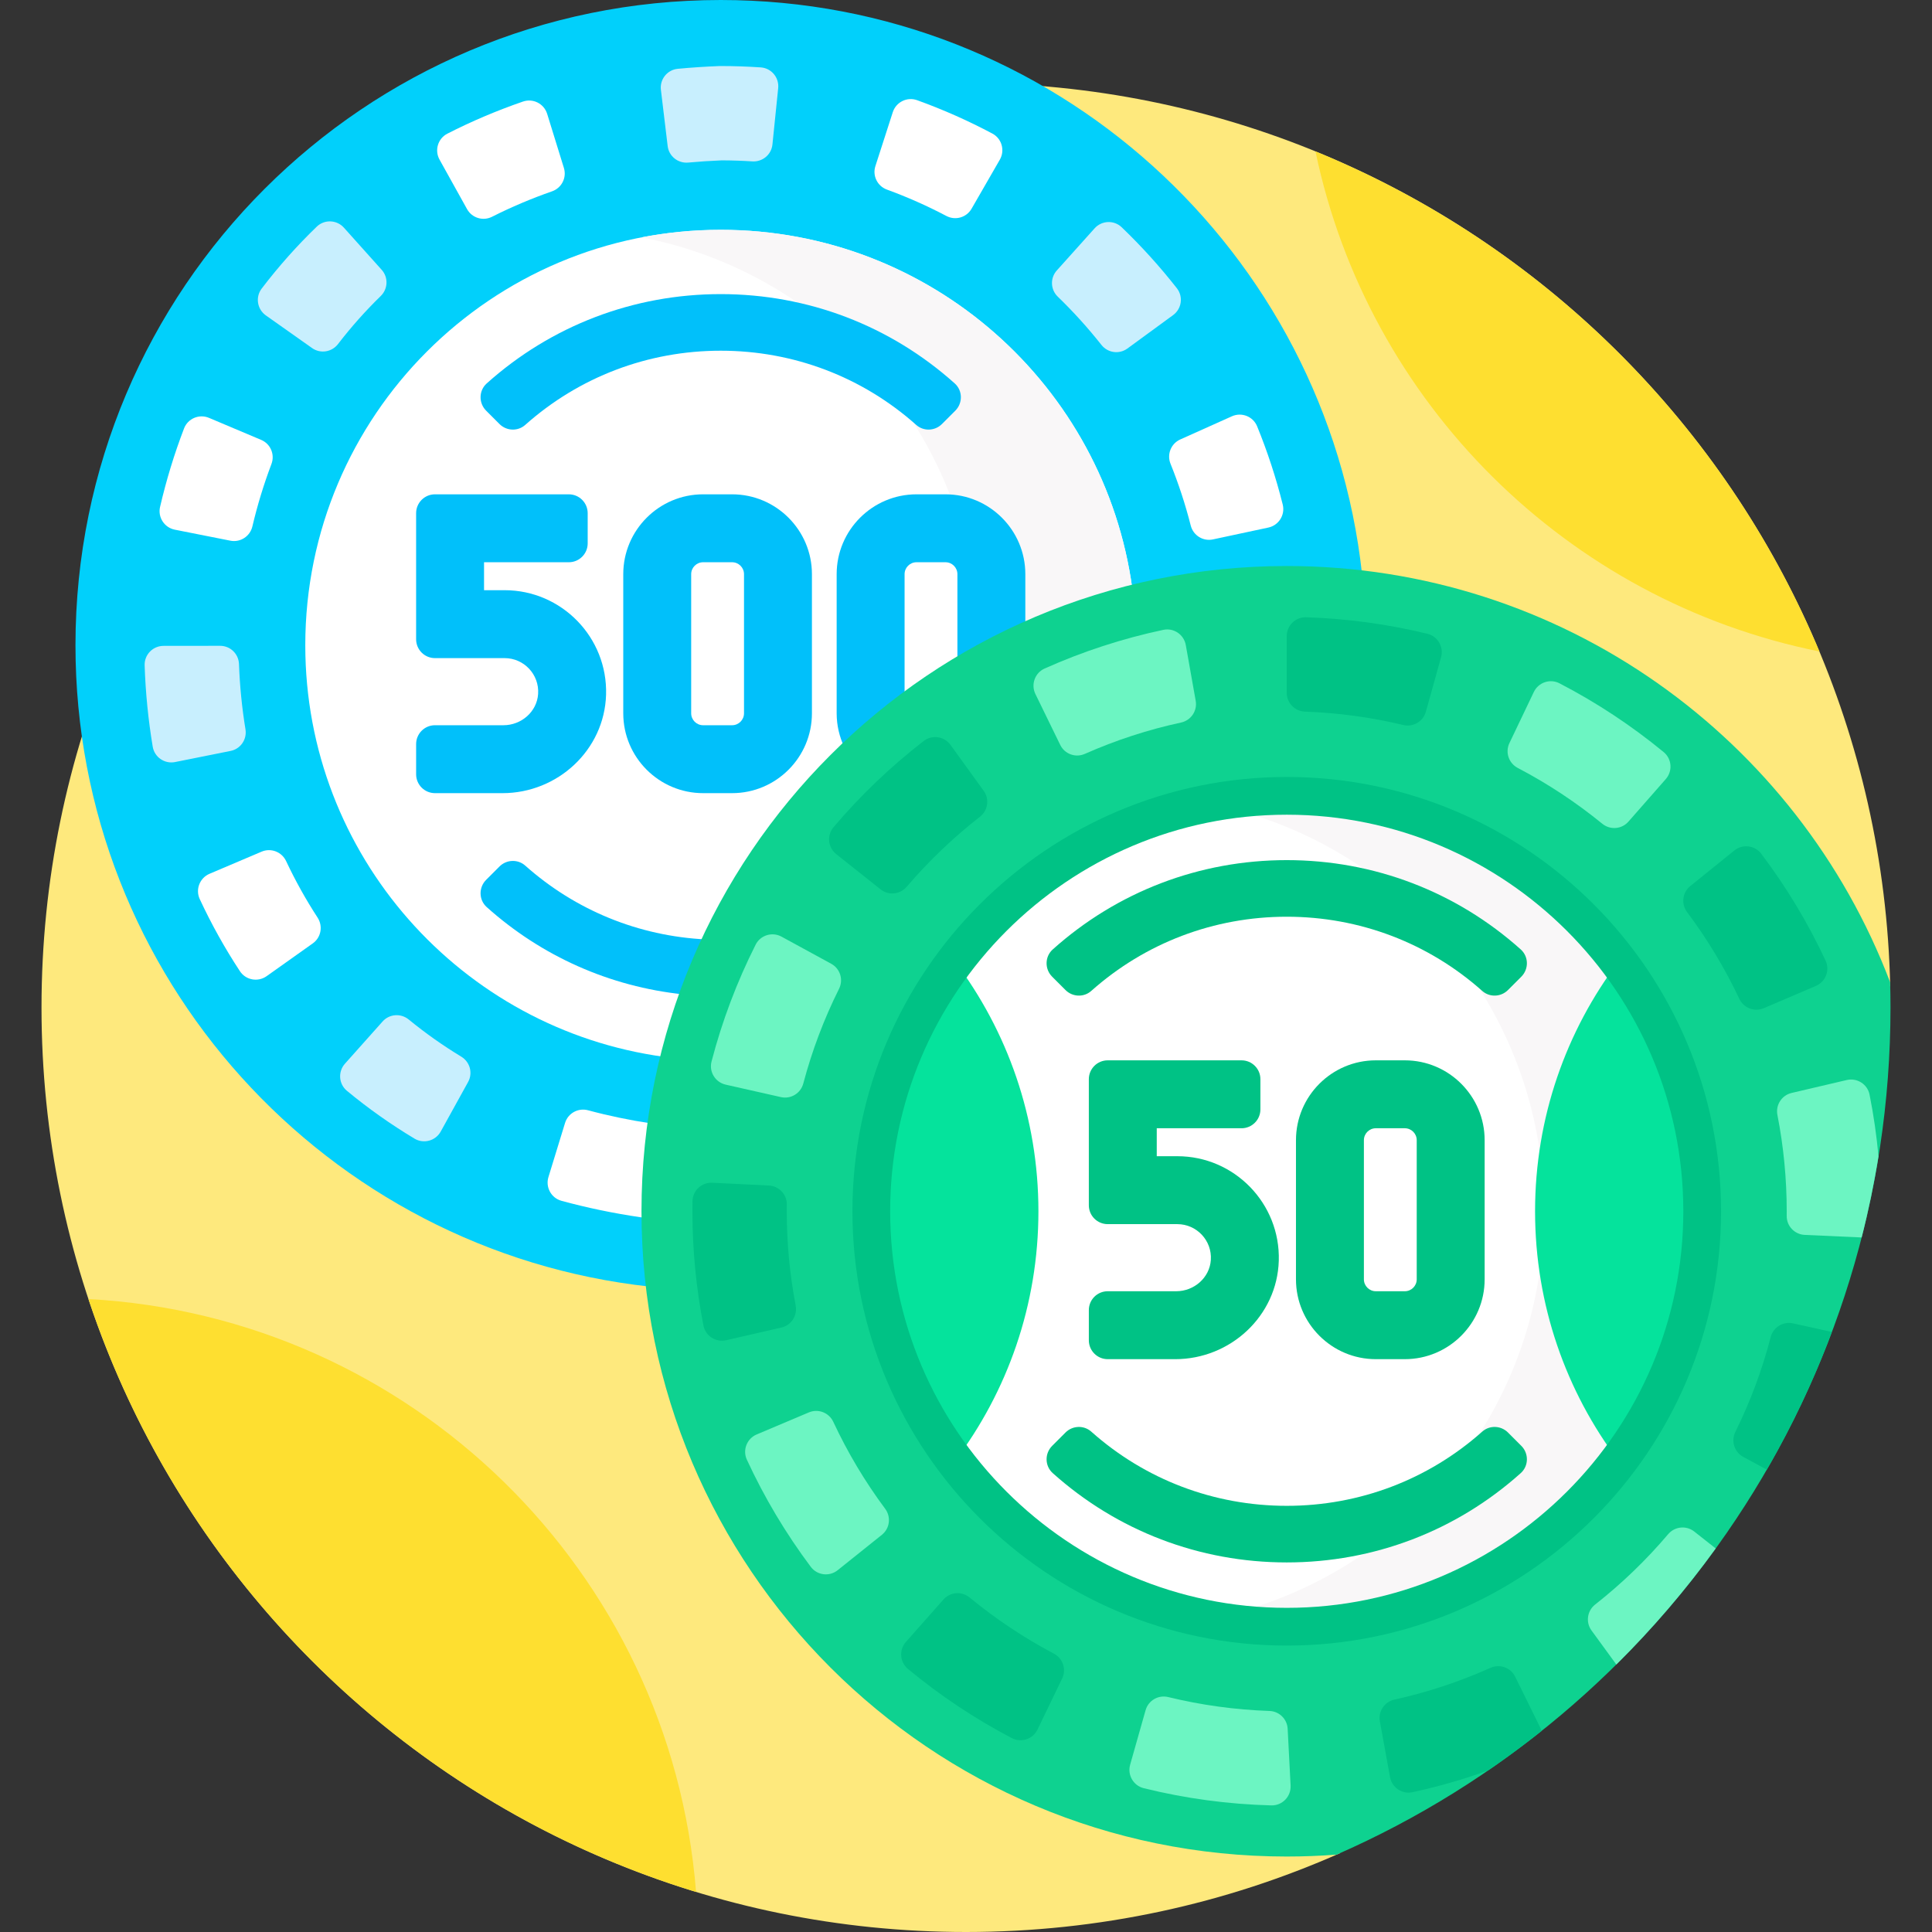 <svg id="Capa_1" enable-background="new 0 0 512 512" height="512" viewBox="0 0 512 512" width="512" xmlns="http://www.w3.org/2000/svg"><rect x="0" y="0" width="512" height="512" fill="#333333" stroke="none"/><g><g><path d="m355.005 490.433-.855.065c-4.354.333-8.777.502-13.15.502-93.738 0-170-76.262-170-170s76.262-170 170-170c35.173 0 68.921 10.649 97.598 30.796 28.037 19.698 49.26 46.973 61.374 78.876l.361.951.596-.238c-2.986-132.715-111.497-239.385-244.929-239.385-135.31 0-245 109.69-245 245s109.69 245 245 245c35.296 0 68.841-7.477 99.158-20.912z" fill="#fee97d"/></g><g><path d="m171 321c0-93.738 76.262-170 170-170 6.715 0 13.377.391 19.962 1.159-9.381-85.574-81.89-152.159-169.962-152.159-94.441 0-171 76.559-171 171 0 88.078 66.595 160.592 152.178 169.964-.77-6.55-1.178-13.21-1.178-19.964z" fill="#01d0fb"/><path d="m482.159 172.645c-25.063-60.003-73.306-107.897-133.54-132.513 13.925 66.677 66.68 119.09 133.54 132.513z" fill="#fedf30"/><path d="m23.446 344.263c24.924 75.054 85.158 133.988 161.014 157.113-6.698-84.963-75.492-152.456-161.014-157.113z" fill="#fedf30"/><path d="m171 321c0-7.894.553-15.661 1.6-23.272-5.747-.872-11.357-2.038-16.762-3.495-2.607-.703-5.298.77-6.091 3.351l-4.404 14.348c-.827 2.693.727 5.55 3.445 6.292 6.783 1.853 13.821 3.315 21.025 4.37.411.06.813.053 1.208.015-.006-.537-.021-1.071-.021-1.609z" fill="#fff"/><path d="m109.854 301.75c-6.305-3.781-12.304-8.024-17.919-12.676-2.178-1.804-2.409-5.066-.527-7.177l9.989-11.2c1.794-2.011 4.844-2.221 6.927-.512 4.374 3.588 9.03 6.88 13.914 9.839 2.307 1.397 3.121 4.347 1.817 6.708l-7.258 13.135c-1.366 2.474-4.519 3.336-6.943 1.883z" fill="#c8effe"/><path d="m63.585 257.382c-3.987-6.06-7.553-12.457-10.65-19.111-1.192-2.56-.01-5.603 2.589-6.707l13.811-5.868c2.484-1.056 5.339.061 6.488 2.503 2.45 5.206 5.241 10.217 8.341 14.974 1.472 2.26.927 5.271-1.272 6.833l-12.236 8.689c-2.304 1.635-5.518 1.047-7.071-1.313z" fill="#fff"/><path d="m40.474 197.886c-1.189-7.112-1.906-14.333-2.143-21.57-.092-2.818 2.181-5.15 5-5.153l15.009-.016c2.698-.003 4.897 2.135 4.995 4.831.21 5.807.784 11.597 1.718 17.305.435 2.662-1.298 5.19-3.943 5.72l-14.716 2.948c-2.765.554-5.455-1.284-5.92-4.065z" fill="#c8effe"/><path d="m61.05 143.286-14.723-2.916c-2.767-.548-4.546-3.279-3.909-6.027 1.647-7.102 3.774-14.066 6.356-20.802 1.01-2.636 4.016-3.9 6.617-2.802l13.828 5.839c2.482 1.048 3.673 3.868 2.718 6.387-2.031 5.363-3.722 10.901-5.054 16.549-.618 2.625-3.188 4.296-5.833 3.772z" fill="#fff"/><path d="m315.557 139.277c-1.414-5.567-3.206-11.044-5.356-16.371-1.008-2.497.12-5.341 2.577-6.443l13.695-6.143c2.576-1.156 5.611.044 6.679 2.658 2.751 6.737 5.023 13.68 6.786 20.74.684 2.739-1.054 5.501-3.816 6.092l-14.678 3.14c-2.632.563-5.224-1.063-5.887-3.673z" fill="#fff"/><path d="m291.894 91.413c-3.566-4.512-7.439-8.794-11.576-12.795-1.936-1.873-2.059-4.931-.26-6.936l10.024-11.172c1.885-2.101 5.145-2.236 7.181-.282 5.245 5.034 10.139 10.444 14.621 16.162 1.741 2.222 1.281 5.451-.998 7.117l-12.117 8.857c-2.174 1.59-5.205 1.162-6.875-.951z" fill="#c8effe"/><path d="m82.711 92.246-12.257-8.659c-2.309-1.631-2.819-4.86-1.106-7.11 4.451-5.845 9.339-11.341 14.601-16.416 2.036-1.963 5.303-1.83 7.191.276l10.017 11.175c1.799 2.007 1.667 5.061-.263 6.941-4.058 3.952-7.845 8.21-11.317 12.726-1.644 2.138-4.664 2.623-6.866 1.067z" fill="#c8effe"/><path d="m123.775 55.421-7.293-13.119c-1.372-2.469-.437-5.596 2.078-6.882 6.39-3.265 13.099-6.113 20.041-8.507 2.667-.919 5.568.564 6.402 3.259l4.436 14.338c.797 2.576-.598 5.307-3.144 6.195-5.502 1.919-10.818 4.173-15.884 6.735-2.402 1.215-5.328.334-6.636-2.019z" fill="#fff"/><path d="m250.802 57.233c-5.089-2.68-10.36-5.018-15.754-6.987-2.529-.923-3.886-3.666-3.059-6.228l4.607-14.285c.867-2.687 3.79-4.138 6.446-3.18 6.841 2.466 13.52 5.428 19.95 8.847 2.493 1.326 3.381 4.465 1.972 6.912l-7.491 13.007c-1.345 2.332-4.288 3.169-6.671 1.914z" fill="#fff"/><path d="m176.939 38.707-1.793-14.896c-.336-2.79 1.688-5.319 4.486-5.581 3.584-.335 7.225-.577 10.876-.721.164-.006.329-.01.493-.01 3.532 0 7.083.122 10.609.362 2.815.192 4.905 2.695 4.618 5.503l-1.524 14.927c-.274 2.689-2.634 4.65-5.331 4.477-2.702-.173-5.42-.263-8.127-.269-2.98.122-5.947.317-8.869.583-2.703.247-5.114-1.681-5.438-4.375z" fill="#c8effe"/><path d="m300.073 155.992c-7.321-53.703-53.36-95.088-109.073-95.088-60.804 0-110.096 49.292-110.096 110.096 0 55.713 41.385 101.752 95.088 109.073 15.114-60.918 63.163-108.967 124.081-124.081z" fill="#fff"/><g><path d="m259.192 171c0 .346-.02.687-.023 1.033 12.733-7.022 26.457-12.456 40.905-16.041-7.322-53.703-53.361-95.088-109.074-95.088-7.165 0-14.168.693-20.952 2 50.782 9.786 89.144 54.457 89.144 108.096z" fill="#f9f7f8"/></g><path d="m187.045 248.955c-17.819-.883-34.543-7.719-47.857-19.564-1.962-1.746-4.958-1.622-6.815.235l-3.543 3.543c-2.011 2.011-1.968 5.319.15 7.217 14.596 13.079 32.663 21.072 52.033 23.126 1.79-4.964 3.806-9.819 6.032-14.557z" fill="#01c0fa"/><g><path d="m249.626 112.374c-1.857 1.857-4.853 1.981-6.815.235-14.295-12.718-32.519-19.669-51.811-19.669s-37.516 6.951-51.811 19.669c-1.962 1.746-4.958 1.622-6.815-.235l-3.543-3.543c-2.011-2.011-1.968-5.319.15-7.217 17.079-15.305 38.906-23.674 62.019-23.674s44.94 8.369 62.019 23.674c2.118 1.898 2.161 5.206.15 7.217z" fill="#01c0fa"/></g><g><g><path d="m133.163 210.193h-17.886c-2.761 0-5-2.239-5-5v-8c0-2.761 2.239-5 5-5h18.145c4.731 0 8.869-3.562 9.185-8.283.347-5.178-3.767-9.501-8.872-9.501h-18.459c-2.761 0-5-2.239-5-5v-33.409c0-2.761 2.239-5 5-5h35.468c2.761 0 5 2.239 5 5v8c0 2.761-2.239 5-5 5h-22.468v7.408h5.459c15.099 0 27.332 12.509 26.88 27.707-.434 14.627-12.819 26.078-27.452 26.078z" fill="#01c0fa"/></g><g><path d="m194.011 210.193h-7.682c-11.667 0-21.159-9.492-21.159-21.159v-36.875c0-11.667 9.492-21.159 21.159-21.159h7.682c11.667 0 21.159 9.492 21.159 21.159v36.875c0 11.667-9.492 21.159-21.159 21.159zm-7.682-61.193c-1.742 0-3.159 1.417-3.159 3.159v36.875c0 1.742 1.417 3.159 3.159 3.159h7.682c1.742 0 3.159-1.417 3.159-3.159v-36.875c0-1.742-1.417-3.159-3.159-3.159z" fill="#01c0fa"/></g><path d="m239.723 184.545v-32.386c0-1.742 1.417-3.159 3.159-3.159h7.682c1.742 0 3.159 1.417 3.159 3.159v23.009c5.787-3.476 11.795-6.619 18-9.399v-13.61c0-11.667-9.492-21.159-21.159-21.159h-7.682c-11.667 0-21.159 9.492-21.159 21.159v36.875c0 3.213.741 6.249 2.028 8.979 5.039-4.806 10.375-9.303 15.972-13.468z" fill="#01c0fa"/></g></g><g><g><path d="m500.906 260.317c-24.484-64.482-86.837-110.317-159.906-110.317-94.441 0-171 76.559-171 171s76.559 171 171 171c4.45 0 8.861-.171 13.226-.505 86.404-37.859 146.774-124.12 146.774-224.495 0-2.235-.034-4.462-.094-6.683z" fill="#0ed290"/><g><circle cx="341" cy="321" fill="#fff" r="110.096"/></g><path d="m341 210.904c-7.165 0-14.168.693-20.952 2 50.782 9.786 89.144 54.457 89.144 108.096s-38.361 98.31-89.144 108.096c6.784 1.307 13.787 2 20.952 2 60.804 0 110.096-49.292 110.096-110.096s-49.292-110.096-110.096-110.096z" fill="#f9f7f8"/><path d="m230.904 321c0 24.862 8.245 47.797 22.144 66.227 13.899-18.43 22.144-41.364 22.144-66.227s-8.244-47.797-22.144-66.227c-13.899 18.43-22.144 41.365-22.144 66.227z" fill="#05e39c"/><path d="m451.096 321c0 24.862-8.245 47.797-22.144 66.227-13.899-18.43-22.144-41.364-22.144-66.227s8.244-47.797 22.144-66.227c13.899 18.43 22.144 41.365 22.144 66.227z" fill="#05e39c"/><g><g><path d="m341 436.096c-63.464 0-115.096-51.632-115.096-115.096s51.632-115.096 115.096-115.096 115.096 51.632 115.096 115.096-51.632 115.096-115.096 115.096zm0-220.192c-57.95 0-105.096 47.146-105.096 105.096s47.146 105.096 105.096 105.096 105.096-47.146 105.096-105.096-47.146-105.096-105.096-105.096z" fill="#00c285"/></g></g><g><path d="m341 414.06c-23.113 0-44.94-8.369-62.019-23.674-2.118-1.898-2.161-5.206-.15-7.217l3.543-3.543c1.857-1.857 4.853-1.981 6.815-.235 14.295 12.718 32.519 19.669 51.811 19.669s37.516-6.951 51.811-19.669c1.962-1.746 4.958-1.622 6.815.235l3.543 3.543c2.011 2.011 1.968 5.319-.15 7.217-17.079 15.305-38.906 23.674-62.019 23.674z" fill="#00c285"/></g><g><path d="m399.626 262.374c-1.857 1.857-4.853 1.981-6.815.235-14.295-12.718-32.519-19.669-51.811-19.669s-37.516 6.951-51.811 19.669c-1.962 1.746-4.958 1.622-6.815-.235l-3.543-3.543c-2.011-2.011-1.968-5.319.15-7.217 17.079-15.305 38.906-23.674 62.019-23.674s44.94 8.369 62.019 23.674c2.118 1.898 2.161 5.206.15 7.217z" fill="#00c285"/></g></g><g><g><path d="m311.44 360.193h-17.886c-2.761 0-5-2.239-5-5v-8c0-2.761 2.239-5 5-5h18.145c4.731 0 8.869-3.562 9.185-8.283.347-5.178-3.767-9.501-8.872-9.501h-18.459c-2.761 0-5-2.239-5-5v-33.409c0-2.761 2.239-5 5-5h35.468c2.761 0 5 2.239 5 5v8c0 2.761-2.239 5-5 5h-22.468v7.408h5.459c15.099 0 27.332 12.509 26.88 27.707-.434 14.627-12.819 26.078-27.452 26.078z" fill="#00c285"/></g><g><path d="m372.287 360.193h-7.682c-11.667 0-21.159-9.492-21.159-21.159v-36.875c0-11.667 9.492-21.159 21.159-21.159h7.682c11.667 0 21.159 9.492 21.159 21.159v36.875c.001 11.667-9.492 21.159-21.159 21.159zm-7.682-61.193c-1.742 0-3.159 1.417-3.159 3.159v36.875c0 1.742 1.417 3.159 3.159 3.159h7.682c1.742 0 3.159-1.417 3.159-3.159v-36.875c0-1.742-1.417-3.159-3.159-3.159z" fill="#00c285"/></g></g><g><path d="m259.698 216.448c2.125-1.657 2.57-4.688.991-6.872l-8.793-12.165c-1.651-2.285-4.873-2.765-7.103-1.041-8.738 6.758-16.747 14.413-23.898 22.84-1.824 2.149-1.49 5.39.717 7.143l11.753 9.336c2.11 1.676 5.159 1.37 6.91-.679 5.837-6.825 12.344-13.044 19.423-18.562z" fill="#00c285"/><path d="m220.833 376.805c-1.139-2.442-3.992-3.554-6.474-2.505l-13.827 5.842c-2.597 1.097-3.788 4.131-2.606 6.69 4.627 10.02 10.305 19.538 16.943 28.401 1.69 2.256 4.924 2.652 7.124.889l11.716-9.383c2.103-1.684 2.482-4.725.875-6.888-5.36-7.211-9.966-14.932-13.751-23.046z" fill="#6cf5c2"/><path d="m192.313 287.442 14.643 3.303c2.628.593 5.239-1.006 5.928-3.611 2.291-8.657 5.464-17.064 9.472-25.094 1.203-2.41.298-5.337-2.067-6.627l-13.177-7.19c-2.475-1.351-5.591-.395-6.86 2.123-4.985 9.893-8.902 20.273-11.689 30.972-.71 2.728.999 5.503 3.75 6.124z" fill="#6cf5c2"/><path d="m495.452 290.087c-.552-2.764-3.302-4.511-6.046-3.868l-14.616 3.425c-2.623.614-4.273 3.193-3.756 5.836 1.637 8.368 2.466 16.931 2.466 25.52 0 .408-.002.817-.006 1.226-.025 2.688 2.085 4.913 4.771 5.034l14.995.676c.034.002.066-.007.1-.006 1.802-7.04 3.285-14.206 4.462-21.476-.507-5.502-1.292-10.969-2.37-16.367z" fill="#6cf5c2"/><path d="m460.936 264.701c1.149 2.437 4.007 3.537 6.484 2.478l13.803-5.899c2.593-1.108 3.771-4.146 2.579-6.701-4.668-10.001-10.386-19.496-17.059-28.331-1.699-2.249-4.935-2.631-7.128-.86l-11.678 9.431c-2.096 1.693-2.463 4.735-.847 6.891 5.389 7.191 10.028 14.893 13.846 22.991z" fill="#00c285"/><path d="m377.866 188.622 4.032-14.459c.757-2.715-.875-5.536-3.614-6.203-10.502-2.558-21.273-4.024-32.139-4.376-2.817-.091-5.145 2.186-5.145 5.004v15.01c0 2.696 2.138 4.892 4.832 4.989 8.806.318 17.53 1.505 26.043 3.543 2.621.628 5.268-.913 5.991-3.508z" fill="#00c285"/><path d="m402.218 203.511c7.938 4.154 15.446 9.11 22.41 14.794 2.088 1.704 5.142 1.463 6.92-.562l9.904-11.279c1.86-2.118 1.612-5.367-.566-7.157-8.552-7.032-17.803-13.138-27.603-18.22-2.503-1.298-5.587-.247-6.802 2.297l-6.47 13.545c-1.16 2.43-.18 5.332 2.207 6.582z" fill="#6cf5c2"/><g fill="#00c285"><path d="m210.861 345.982c-1.568-8.196-2.361-16.578-2.361-24.982 0-.595.004-1.191.012-1.788.036-2.682-2.073-4.904-4.752-5.035l-14.993-.737c-2.806-.138-5.197 2.062-5.245 4.871-.015.898-.023 1.795-.023 2.689 0 10.183.981 20.345 2.922 30.28.54 2.765 3.283 4.522 6.029 3.891l14.63-3.364c2.627-.605 4.287-3.178 3.781-5.825z"/><path d="m279.299 438.236c-7.921-4.187-15.408-9.174-22.349-14.885-2.081-1.712-5.136-1.484-6.923.534l-9.95 11.239c-1.869 2.111-1.634 5.36.536 7.159 8.523 7.066 17.748 13.21 27.527 18.332 2.497 1.308 5.586.27 6.812-2.269l6.526-13.518c1.171-2.427.203-5.333-2.179-6.592z"/><path d="m408.167 457.799-6.636-13.465c-1.191-2.416-4.077-3.442-6.535-2.341-8.183 3.667-16.713 6.486-25.46 8.414-2.631.58-4.337 3.122-3.855 5.773l2.69 14.768c.505 2.774 3.207 4.597 5.963 4.001 6.81-1.474 13.51-3.402 20.057-5.768 4.836-3.316 9.546-6.801 14.123-10.446-.084-.317-.197-.631-.347-.936z"/><path d="m475.167 350.705c-2.63-.582-5.235 1.028-5.913 3.635-2.255 8.667-5.393 17.087-9.368 25.133-1.193 2.415-.276 5.338 2.094 6.618l6.253 3.379c6.705-11.594 12.478-23.792 17.237-36.487z"/></g><path d="m448.985 405.868c-2.117-1.668-5.164-1.348-6.907.707-5.808 6.849-12.289 13.094-19.347 18.642-2.119 1.665-2.551 4.699-.963 6.876l6.579 9.023c9.597-9.5 18.408-19.788 26.337-30.758z" fill="#6cf5c2"/><path d="m336.419 453.422c-9.076-.311-18.063-1.544-26.825-3.681-2.617-.638-5.269.892-6.003 3.484l-4.092 14.441c-.769 2.715.855 5.542 3.594 6.221 11.042 2.738 22.383 4.267 33.827 4.561 2.906.075 5.255-2.362 5.104-5.266l-.782-15.032c-.135-2.591-2.23-4.64-4.823-4.728z" fill="#6cf5c2"/><path d="m316.873 185.721-2.628-14.779c-.494-2.776-3.188-4.611-5.946-4.026-10.819 2.294-21.366 5.731-31.47 10.254-2.574 1.152-3.67 4.221-2.434 6.756l6.581 13.491c1.181 2.421 4.063 3.459 6.525 2.367 8.198-3.633 16.738-6.416 25.493-8.307 2.633-.569 4.351-3.104 3.879-5.756z" fill="#6cf5c2"/></g></g></g></svg>